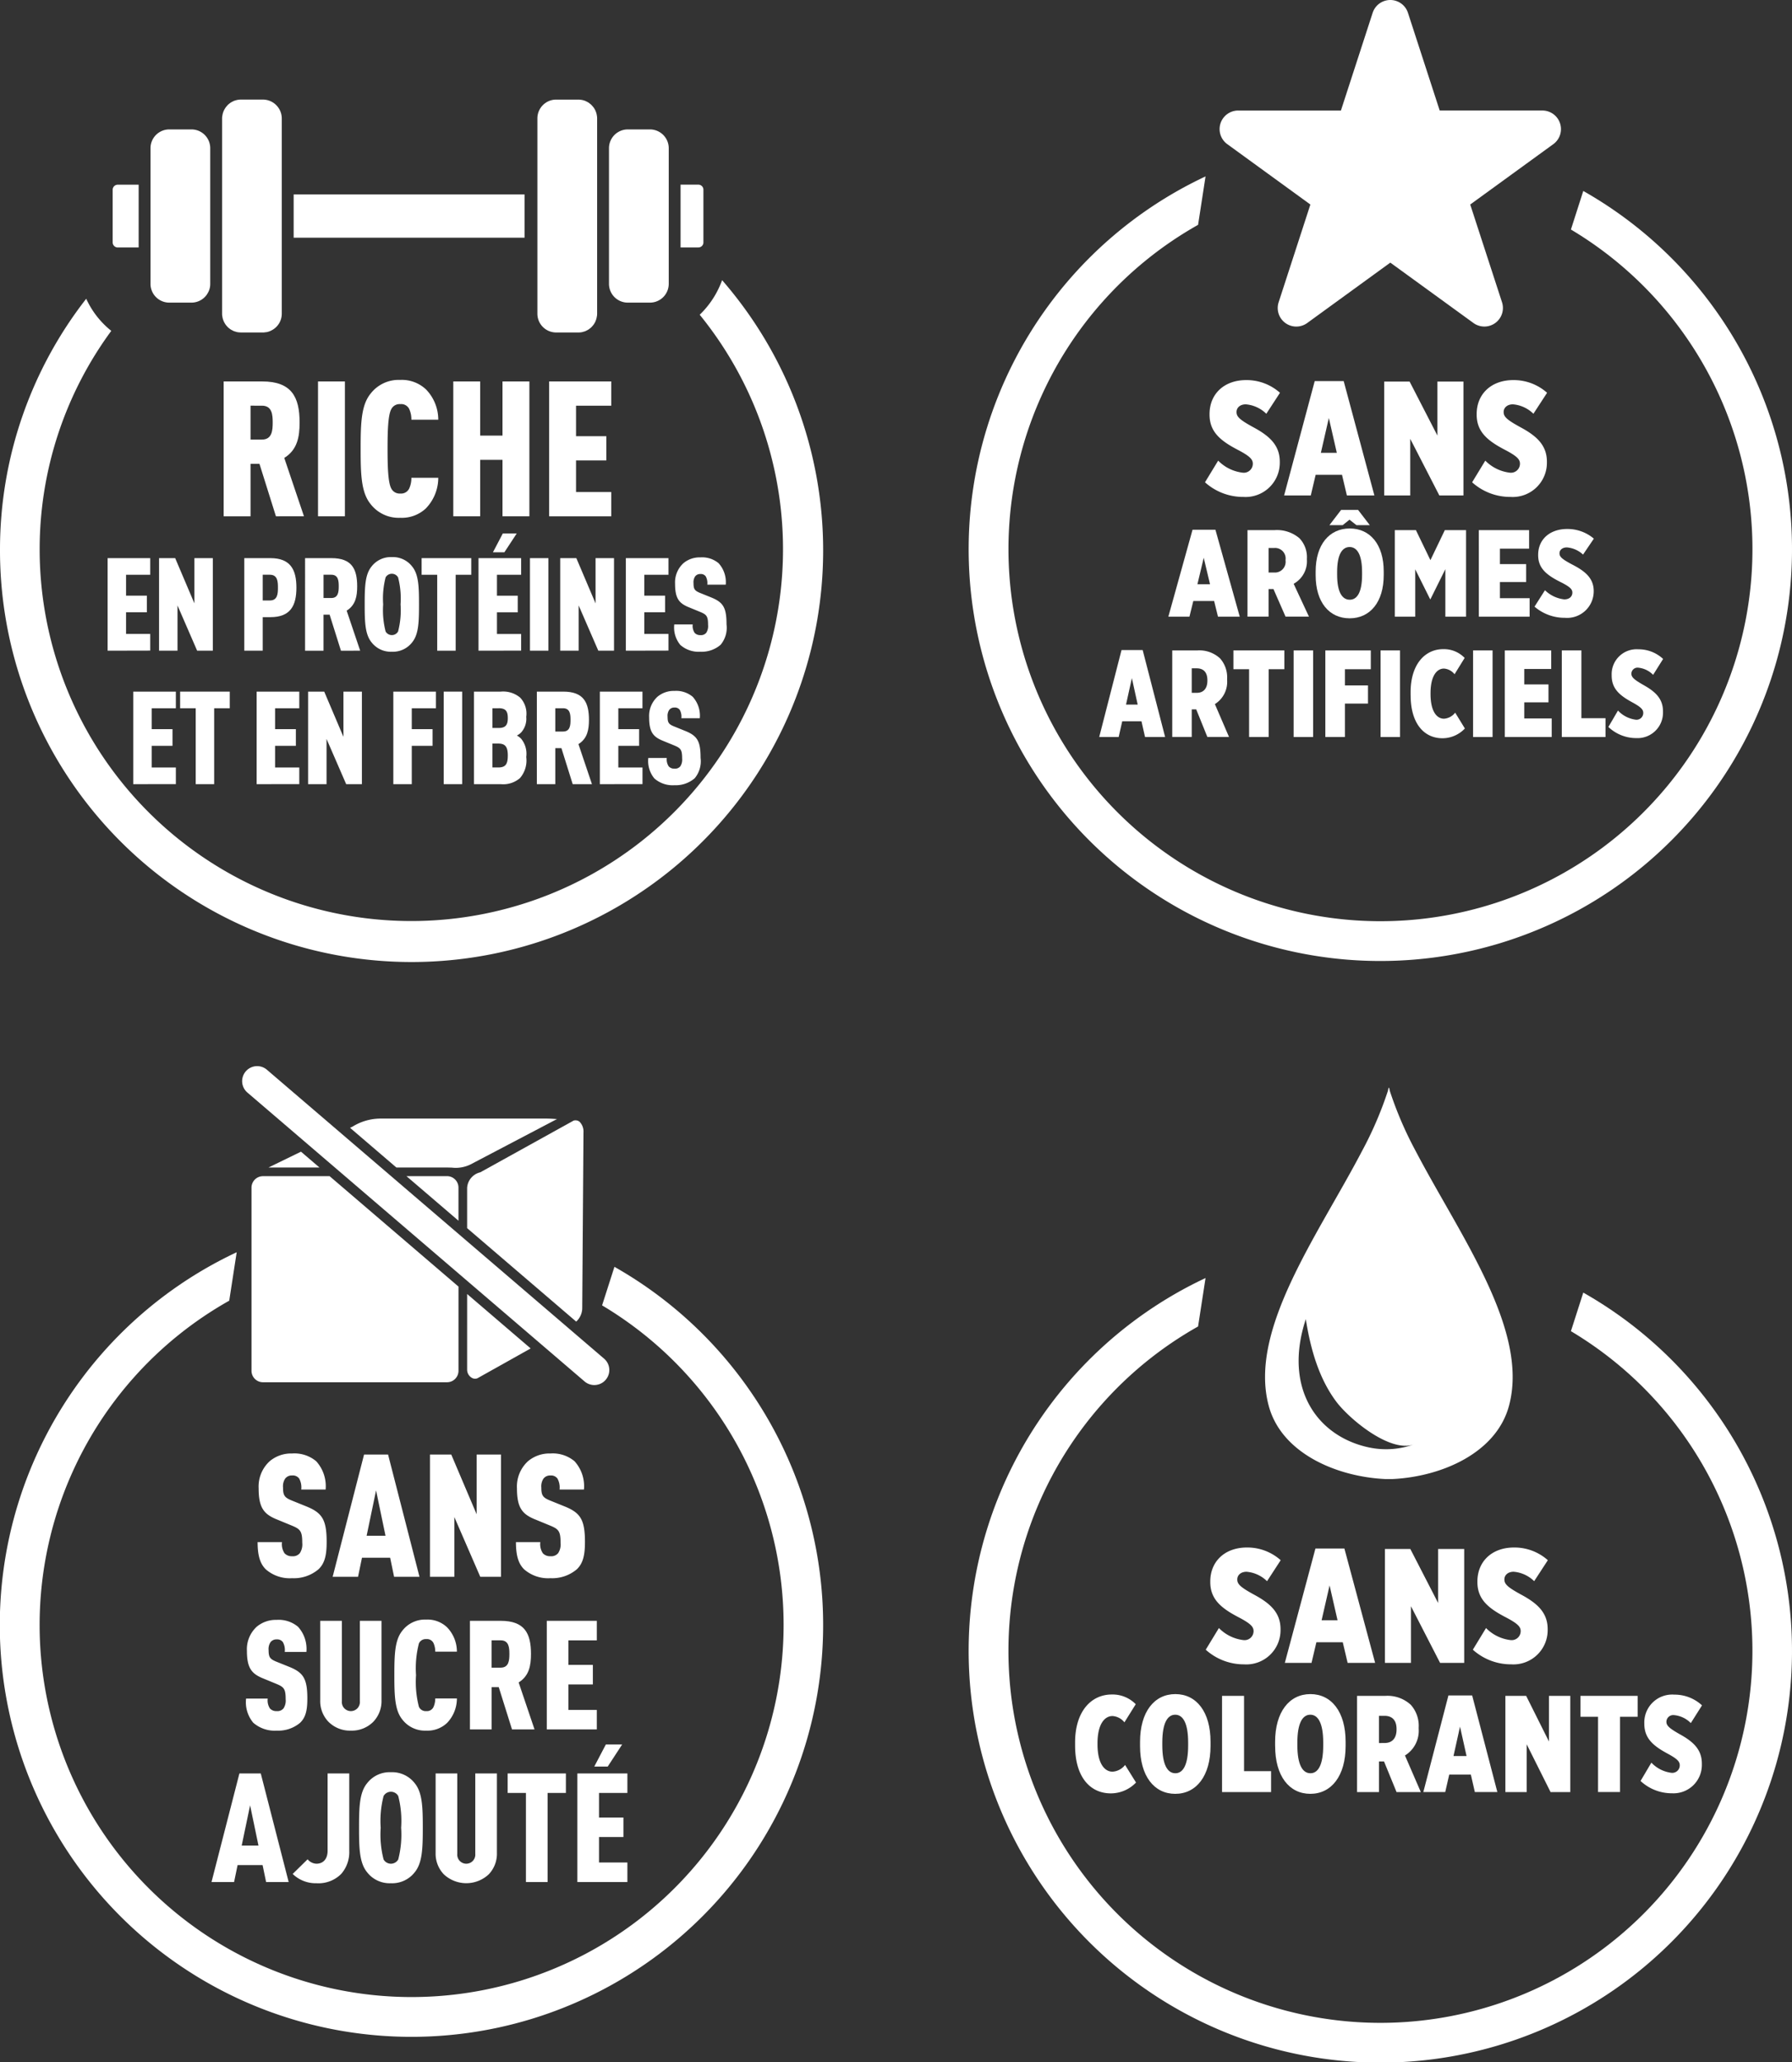 <svg xmlns="http://www.w3.org/2000/svg" xmlns:xlink="http://www.w3.org/1999/xlink" width="240" height="276.129" viewBox="0 0 240 276.129"><rect x="0" y="0" width="240" height="276.129" fill="#333333" stroke="none"/><defs><style>.a{fill:none;}.b{clip-path:url(#a);}.c{fill:#fff;}</style><clipPath id="a"><rect class="a" width="240" height="276.129"/></clipPath></defs><g class="b"><path class="c" d="M96.711,16.905a12.152,12.152,0,0,1-3,4.629,49.778,49.778,0,1,1-88.4,31.358,49.359,49.359,0,0,1,9.593-29.2,11.725,11.725,0,0,1-3.357-4.3A54.564,54.564,0,0,0,0,52.892,55.122,55.122,0,1,0,96.711,16.905" transform="translate(0 20.609)"/><path class="c" d="M7.474,19.547h2.807v-8.4H7.474a.683.683,0,0,0-.619.408.662.662,0,0,0-.055.264v7.057a.68.68,0,0,0,.675.675" transform="translate(8.289 13.584)"/><path class="c" d="M40.4,8.153c-.013-.084-.029-.169-.049-.249s-.042-.146-.067-.217-.058-.153-.093-.229a2.11,2.11,0,0,0-.107-.2c-.042-.071-.082-.14-.129-.2s-.1-.122-.151-.182-.1-.113-.151-.164a2.161,2.161,0,0,0-.206-.171c-.051-.04-.1-.082-.153-.118A2.453,2.453,0,0,0,39,6.264a1.207,1.207,0,0,0-.12-.06,2.367,2.367,0,0,0-.446-.14l-.007,0a2.541,2.541,0,0,0-.506-.053H34.939a2.469,2.469,0,0,0-1.4.431,2.517,2.517,0,0,0-1.107,2.082V34.68a2.513,2.513,0,0,0,2.505,2.512h2.982l.058,0a2.506,2.506,0,0,0,.431-.044c.062-.011.12-.036.18-.051.093-.027.189-.051.28-.087.064-.027.122-.062.184-.093.078-.04.158-.08.231-.126a1.993,1.993,0,0,0,.173-.133,2.157,2.157,0,0,0,.191-.155c.055-.053.1-.111.155-.169s.1-.118.149-.182a2.115,2.115,0,0,0,.129-.2,1.829,1.829,0,0,0,.107-.2,2.161,2.161,0,0,0,.093-.235c.024-.069.047-.138.064-.209a2.514,2.514,0,0,0,.051-.257c.007-.038.018-.075.022-.113a2.313,2.313,0,0,0,.016-.253V8.521a2.313,2.313,0,0,0-.016-.253c0-.04-.016-.075-.022-.115" transform="translate(39.54 7.326)"/><path class="c" d="M42.242,7.809H39.268a2.517,2.517,0,0,0-2.514,2.514V28.487A2.515,2.515,0,0,0,39.268,31h2.974a2.515,2.515,0,0,0,2.514-2.514V10.323a2.517,2.517,0,0,0-2.514-2.514" transform="translate(44.807 9.52)"/><path class="c" d="M18.9,6.008h-2.98a2.524,2.524,0,0,0-.506.053.337.337,0,0,1-.044.013,2.535,2.535,0,0,0-.406.126c-.053.022-.1.053-.155.08a2.141,2.141,0,0,0-.253.138c-.067.042-.124.093-.186.14s-.118.093-.173.144a2.133,2.133,0,0,0-.178.2c-.042.049-.084.1-.124.149-.053.075-.1.155-.149.237q-.047.077-.087.16a2.789,2.789,0,0,0-.109.266c-.018.058-.038.115-.053.175-.024.093-.042.191-.058.288,0,.031-.013.062-.018.093-.007.073-.013.153-.016.233V34.679l0,.031c0,.075.007.153.013.222,0,.031.013.06.018.091a2.646,2.646,0,0,0,.058.3q.023.083.053.166a2.41,2.41,0,0,0,.109.273c.027.053.055.107.087.158a2.686,2.686,0,0,0,.149.24c.038.051.08.1.122.146a2.557,2.557,0,0,0,.182.2c.051.047.1.089.158.131a2.385,2.385,0,0,0,.206.155c.062.04.129.071.2.107s.142.08.217.111.162.051.242.075.14.047.213.062a2.619,2.619,0,0,0,.4.04c.031,0,.062.009.093.009H18.9a2.509,2.509,0,0,0,.344-.036c.053-.007.107-.007.158-.016a2.442,2.442,0,0,0,.637-.237A2.5,2.5,0,0,0,21.4,34.679V8.522A2.538,2.538,0,0,0,18.9,6.008" transform="translate(16.338 7.324)"/><path class="c" d="M44.134,18.873h0V11.817a.674.674,0,0,0-.675-.675H41.074v8.406H43.46a.674.674,0,0,0,.675-.675" transform="translate(50.073 13.583)"/><path class="c" d="M48.647,11.731H17.724v.892h0v4.012h0v.89H48.647v-.89h0V12.623h0Z" transform="translate(21.605 14.301)"/><path class="c" d="M11.587,31h2.98a2.516,2.516,0,0,0,2.086-1.107c.011-.02.02-.042.031-.06a2.371,2.371,0,0,0,.4-1.347V10.323a2.513,2.513,0,0,0-2.514-2.514h-2.98a2.512,2.512,0,0,0-2.505,2.514V28.487A2.512,2.512,0,0,0,11.587,31" transform="translate(11.072 9.52)"/><path class="c" d="M8.041,54.123V41.731h5.708v2.228H10.511v2.8H13.3V48.99H10.511v2.9h3.238v2.228Z" transform="translate(9.803 50.874)"/><path class="a" d="M8.041,54.123V41.731h5.708v2.228H10.511v2.8H13.3V48.99H10.511v2.9h3.238v2.228Z" transform="translate(9.803 50.874)"/><path class="c" d="M15.431,43.959V54.123H12.959V43.959H10.871V41.731h6.648v2.228Z" transform="translate(13.252 50.874)"/><path class="a" d="M15.431,43.959V54.123H12.959V43.959H10.871V41.731h6.648v2.228Z" transform="translate(13.252 50.874)"/><path class="c" d="M15.489,54.123V41.731H21.2v2.228H17.959v2.8h2.785V48.99H17.959v2.9H21.2v2.228Z" transform="translate(18.883 50.874)"/><path class="a" d="M15.489,54.123V41.731H21.2v2.228H17.959v2.8h2.785V48.99H17.959v2.9H21.2v2.228Z" transform="translate(18.883 50.874)"/><path class="c" d="M23.694,54.123l-2.63-6.056v6.056h-2.47V41.731h2.159l2.574,6.056V41.731H25.8V54.123Z" transform="translate(22.669 50.874)"/><path class="a" d="M23.694,54.123l-2.63-6.056v6.056h-2.47V41.731h2.159l2.574,6.056V41.731H25.8V54.123Z" transform="translate(22.669 50.874)"/><path class="c" d="M26.208,43.959v2.8h2.785V48.99H26.208v5.133h-2.47V41.731h5.708v2.228Z" transform="translate(28.94 50.874)"/><path class="a" d="M26.208,43.959v2.8h2.785V48.99H26.208v5.133h-2.47V41.731h5.708v2.228Z" transform="translate(28.94 50.874)"/><rect class="c" width="2.47" height="12.391" transform="translate(59.427 92.605)"/><rect class="a" width="2.47" height="12.391" transform="translate(59.427 92.605)"/><path class="c" d="M34.769,53.306a3.418,3.418,0,0,1-2.579.817H28.607V41.731h3.584a3.548,3.548,0,0,1,2.594.8,3.117,3.117,0,0,1,.819,2.576,2.746,2.746,0,0,1-.679,2.088,2.17,2.17,0,0,1-.575.417,2.208,2.208,0,0,1,.575.435,3.177,3.177,0,0,1,.679,2.437,3.6,3.6,0,0,1-.834,2.82M31.9,43.959h-.821V46.6H31.9c.954,0,1.234-.417,1.234-1.323s-.262-1.323-1.234-1.323m-.036,4.733h-.786v3.2h.786c.99,0,1.269-.47,1.269-1.6s-.313-1.6-1.269-1.6" transform="translate(34.875 50.874)"/><path class="a" d="M34.769,53.306a3.418,3.418,0,0,1-2.579.817H28.607V41.731h3.584a3.548,3.548,0,0,1,2.594.8,3.117,3.117,0,0,1,.819,2.576,2.746,2.746,0,0,1-.679,2.088,2.17,2.17,0,0,1-.575.417,2.208,2.208,0,0,1,.575.435,3.177,3.177,0,0,1,.679,2.437A3.6,3.6,0,0,1,34.769,53.306ZM31.9,43.959h-.821V46.6H31.9c.954,0,1.234-.417,1.234-1.323S32.87,43.959,31.9,43.959Zm-.036,4.733h-.786v3.2h.786c.99,0,1.269-.47,1.269-1.6S32.819,48.692,31.862,48.692Z" transform="translate(34.875 50.874)"/><path class="c" d="M37.2,54.122,35.69,49.3h-.819v4.822H32.4V41.731h3.533c2.7,0,3.446,1.409,3.446,3.777,0,1.323-.209,2.505-1.409,3.253l1.809,5.361ZM35.916,43.959H34.871v3.116h1.045c.941,0,.992-.852.992-1.567s-.051-1.549-.992-1.549" transform="translate(39.5 50.874)"/><path class="a" d="M37.2,54.122,35.69,49.3h-.819v4.822H32.4V41.731h3.533c2.7,0,3.446,1.409,3.446,3.777,0,1.323-.209,2.505-1.409,3.253l1.809,5.361ZM35.916,43.959H34.871v3.116h1.045c.941,0,.992-.852.992-1.567S36.857,43.959,35.916,43.959Z" transform="translate(39.5 50.874)"/><path class="c" d="M36.2,54.123V41.731h5.708v2.228H38.674v2.8h2.785V48.99H38.674v2.9h3.238v2.228Z" transform="translate(44.136 50.874)"/><path class="a" d="M36.2,54.123V41.731h5.708v2.228H38.674v2.8h2.785V48.99H38.674v2.9h3.238v2.228Z" transform="translate(44.136 50.874)"/><path class="c" d="M45.324,53.4a3.862,3.862,0,0,1-2.7.921,3.7,3.7,0,0,1-2.681-.9,3.656,3.656,0,0,1-.817-2.749H41.6a1.671,1.671,0,0,0,.262,1.13.982.982,0,0,0,.766.3.908.908,0,0,0,.786-.311,1.633,1.633,0,0,0,.242-1.045c0-1.183-.191-1.394-1.078-1.758l-1.567-.644c-1.254-.524-1.775-1.185-1.775-3.118a3.484,3.484,0,0,1,1.114-2.749,3.386,3.386,0,0,1,2.279-.783,3.449,3.449,0,0,1,2.439.783,3.763,3.763,0,0,1,.954,2.872h-2.47a1.867,1.867,0,0,0-.209-1.114.8.8,0,0,0-.715-.313.829.829,0,0,0-.712.331,1.405,1.405,0,0,0-.209.888c0,.783.14,1.01.852,1.3l1.549.628c1.567.644,2.019,1.34,2.019,3.586a3.561,3.561,0,0,1-.8,2.749" transform="translate(47.701 50.817)"/><path class="a" d="M45.324,53.4a3.862,3.862,0,0,1-2.7.921,3.7,3.7,0,0,1-2.681-.9,3.656,3.656,0,0,1-.817-2.749H41.6a1.671,1.671,0,0,0,.262,1.13.982.982,0,0,0,.766.3.908.908,0,0,0,.786-.311,1.633,1.633,0,0,0,.242-1.045c0-1.183-.191-1.394-1.078-1.758l-1.567-.644c-1.254-.524-1.775-1.185-1.775-3.118a3.484,3.484,0,0,1,1.114-2.749,3.386,3.386,0,0,1,2.279-.783,3.449,3.449,0,0,1,2.439.783,3.763,3.763,0,0,1,.954,2.872h-2.47a1.867,1.867,0,0,0-.209-1.114.8.8,0,0,0-.715-.313.829.829,0,0,0-.712.331,1.405,1.405,0,0,0-.209.888c0,.783.14,1.01.852,1.3l1.549.628c1.567.644,2.019,1.34,2.019,3.586A3.561,3.561,0,0,1,45.324,53.4Z" transform="translate(47.701 50.817)"/><path class="c" d="M20.5,41.072l-2.206-7.026H17.1v7.026H13.5V23.015h5.148c3.93,0,5.022,2.055,5.022,5.5,0,1.928-.3,3.653-2.053,4.742l2.636,7.811Zm-1.877-14.81H17.1V30.8h1.522c1.369,0,1.445-1.24,1.445-2.281s-.075-2.257-1.445-2.257" transform="translate(16.455 28.058)"/><rect class="c" width="3.602" height="18.057" transform="translate(42.591 51.073)"/><path class="c" d="M30.54,40.094a4.713,4.713,0,0,1-3.473,1.294,4.751,4.751,0,0,1-3.959-1.826c-1.267-1.547-1.343-3.932-1.343-7.407s.075-5.856,1.343-7.405a4.751,4.751,0,0,1,3.959-1.826,4.713,4.713,0,0,1,3.473,1.294,5.835,5.835,0,0,1,1.622,4.034h-3.6a3.39,3.39,0,0,0-.277-1.4,1.189,1.189,0,0,0-1.216-.686,1.242,1.242,0,0,0-1.218.71c-.433.837-.482,3.093-.482,5.275s.049,4.438.482,5.277a1.245,1.245,0,0,0,1.218.71,1.2,1.2,0,0,0,1.216-.71,3.39,3.39,0,0,0,.277-1.4h3.6a5.9,5.9,0,0,1-1.622,4.059" transform="translate(26.535 27.945)"/><path class="c" d="M33.949,41.072V33.514H30.958v7.558h-3.6V23.016h3.6v7.252h2.991V23.016h3.6V41.072Z" transform="translate(33.35 28.058)"/><path class="c" d="M33.143,41.072V23.016H41.46v3.247H36.744v4.083H40.8V33.59H36.744v4.236H41.46v3.247Z" transform="translate(40.404 28.058)"/><path class="c" d="M6.495,46.069V33.678H12.2V35.9H8.965v2.8H11.75v2.228H8.965v2.9H12.2v2.228Z" transform="translate(7.918 41.057)"/><path class="a" d="M6.495,46.069V33.678H12.2V35.9H8.965v2.8H11.75v2.228H8.965v2.9H12.2v2.228Z" transform="translate(7.918 41.057)"/><path class="c" d="M14.7,46.069l-2.63-6.056v6.056H9.6V33.678h2.159l2.574,6.056V33.678H16.8V46.069Z" transform="translate(11.703 41.057)"/><path class="a" d="M14.7,46.069l-2.63-6.056v6.056H9.6V33.678h2.159l2.574,6.056V33.678H16.8V46.069Z" transform="translate(11.703 41.057)"/><path class="c" d="M18.24,41.579H17.213v4.491h-2.47V33.677h3.5c2.681,0,3.482,1.533,3.482,3.952s-.8,3.95-3.482,3.95M18.172,35.9h-.959v3.446h.959c1.045,0,1.078-.939,1.078-1.722S19.217,35.9,18.172,35.9" transform="translate(17.973 41.056)"/><path class="a" d="M18.24,41.579H17.213v4.491h-2.47V33.677h3.5c2.681,0,3.482,1.533,3.482,3.952S20.921,41.579,18.24,41.579ZM18.172,35.9h-.959v3.446h.959c1.045,0,1.078-.939,1.078-1.722S19.217,35.9,18.172,35.9Z" transform="translate(17.973 41.056)"/><path class="c" d="M23.215,46.071,21.7,41.249h-.819v4.822h-2.47V33.677h3.533c2.7,0,3.446,1.411,3.446,3.777,0,1.323-.209,2.508-1.409,3.255l1.809,5.361ZM21.928,35.9H20.883v3.116h1.045c.941,0,.992-.852.992-1.567s-.051-1.549-.992-1.549" transform="translate(22.447 41.056)"/><path class="a" d="M23.215,46.071,21.7,41.249h-.819v4.822h-2.47V33.677h3.533c2.7,0,3.446,1.411,3.446,3.777,0,1.323-.209,2.508-1.409,3.255l1.809,5.361ZM21.928,35.9H20.883v3.116h1.045c.941,0,.992-.852.992-1.567S22.869,35.9,21.928,35.9Z" transform="translate(22.447 41.056)"/><path class="c" d="M28.363,45.032a3.25,3.25,0,0,1-2.714,1.254,3.254,3.254,0,0,1-2.716-1.254c-.87-1.061-.923-2.7-.923-5.082s.053-4.021.923-5.082a3.254,3.254,0,0,1,2.716-1.254,3.25,3.25,0,0,1,2.714,1.254c.87,1.061.923,2.7.923,5.082s-.053,4.021-.923,5.082m-1.88-8.7a.959.959,0,0,0-1.671,0,11.354,11.354,0,0,0-.328,3.619,11.362,11.362,0,0,0,.328,3.622.961.961,0,0,0,1.671,0,11.282,11.282,0,0,0,.331-3.622,11.275,11.275,0,0,0-.331-3.619" transform="translate(26.832 40.98)"/><path class="a" d="M28.363,45.032a3.25,3.25,0,0,1-2.714,1.254,3.254,3.254,0,0,1-2.716-1.254c-.87-1.061-.923-2.7-.923-5.082s.053-4.021.923-5.082a3.254,3.254,0,0,1,2.716-1.254,3.25,3.25,0,0,1,2.714,1.254c.87,1.061.923,2.7.923,5.082S29.233,43.972,28.363,45.032Zm-1.88-8.7a.959.959,0,0,0-1.671,0,11.354,11.354,0,0,0-.328,3.619,11.362,11.362,0,0,0,.328,3.622.961.961,0,0,0,1.671,0,11.282,11.282,0,0,0,.331-3.622A11.275,11.275,0,0,0,26.484,36.331Z" transform="translate(26.832 40.98)"/><path class="c" d="M30.006,35.905V46.071H27.534V35.905H25.446V33.677h6.648v2.228Z" transform="translate(31.021 41.056)"/><path class="a" d="M30.006,35.905V46.071H27.534V35.905H25.446V33.677h6.648v2.228Z" transform="translate(31.021 41.056)"/><path class="c" d="M28.879,47.886V35.494h5.71V37.72H31.351v2.8h2.785v2.228H31.351v2.9h3.238v2.228Zm3.464-13.175H30.812l1.323-2.523H34Z" transform="translate(35.206 39.24)"/><path class="a" d="M28.879,47.886V35.494h5.71V37.72H31.351v2.8h2.785v2.228H31.351v2.9h3.238v2.228Zm3.464-13.175H30.812l1.323-2.523H34Z" transform="translate(35.206 39.24)"/><rect class="c" width="2.47" height="12.391" transform="translate(70.978 74.733)"/><rect class="a" width="2.47" height="12.391" transform="translate(70.978 74.733)"/><path class="c" d="M38.911,46.069l-2.63-6.056v6.056h-2.47V33.678H35.97l2.574,6.056V33.678h2.472V46.069Z" transform="translate(41.219 41.057)"/><path class="a" d="M38.911,46.069l-2.63-6.056v6.056h-2.47V33.678H35.97l2.574,6.056V33.678h2.472V46.069Z" transform="translate(41.219 41.057)"/><path class="c" d="M37.771,46.069V33.678h5.708V35.9H40.241v2.8h2.785v2.228H40.241v2.9h3.238v2.228Z" transform="translate(46.047 41.057)"/><path class="a" d="M37.771,46.069V33.678h5.708V35.9H40.241v2.8h2.785v2.228H40.241v2.9h3.238v2.228Z" transform="translate(46.047 41.057)"/><path class="c" d="M46.891,45.343a3.862,3.862,0,0,1-2.7.923,3.7,3.7,0,0,1-2.681-.905,3.656,3.656,0,0,1-.817-2.749h2.47a1.655,1.655,0,0,0,.262,1.13.982.982,0,0,0,.766.3.9.9,0,0,0,.786-.313,1.629,1.629,0,0,0,.242-1.045c0-1.183-.191-1.391-1.078-1.758l-1.567-.644C41.321,39.756,40.8,39.1,40.8,37.164a3.481,3.481,0,0,1,1.114-2.749,3.374,3.374,0,0,1,2.279-.783,3.439,3.439,0,0,1,2.439.783,3.76,3.76,0,0,1,.954,2.872h-2.47a1.863,1.863,0,0,0-.209-1.114.8.8,0,0,0-.715-.313.829.829,0,0,0-.712.331,1.4,1.4,0,0,0-.209.885c0,.783.14,1.01.852,1.307l1.549.626c1.567.646,2.019,1.34,2.019,3.586a3.555,3.555,0,0,1-.8,2.749" transform="translate(49.611 41)"/><path class="a" d="M46.891,45.343a3.862,3.862,0,0,1-2.7.923,3.7,3.7,0,0,1-2.681-.905,3.656,3.656,0,0,1-.817-2.749h2.47a1.655,1.655,0,0,0,.262,1.13.982.982,0,0,0,.766.3.9.9,0,0,0,.786-.313,1.629,1.629,0,0,0,.242-1.045c0-1.183-.191-1.391-1.078-1.758l-1.567-.644C41.321,39.756,40.8,39.1,40.8,37.164a3.481,3.481,0,0,1,1.114-2.749,3.374,3.374,0,0,1,2.279-.783,3.439,3.439,0,0,1,2.439.783,3.76,3.76,0,0,1,.954,2.872h-2.47a1.863,1.863,0,0,0-.209-1.114.8.8,0,0,0-.715-.313.829.829,0,0,0-.712.331,1.4,1.4,0,0,0-.209.885c0,.783.14,1.01.852,1.307l1.549.626c1.567.646,2.019,1.34,2.019,3.586A3.555,3.555,0,0,1,46.891,45.343Z" transform="translate(49.611 41)"/><path class="c" d="M140.763,79.067l-1.655,5.162A49.82,49.82,0,1,1,89.173,83.6l1-6.486a55.135,55.135,0,1,0,50.593,1.951" transform="translate(71.283 94.012)"/><path class="c" d="M96.539,74.141a49.4,49.4,0,0,1-3.491-8.115s-.08-.5-.118-.373c-.038-.124-.12.373-.12.373a49.4,49.4,0,0,1-3.491,8.115c-5.9,11.271-15.227,23.926-12.474,34.1,1.7,6.293,9.005,9.467,15.585,9.786h1c6.58-.32,13.88-3.493,15.583-9.786,2.754-10.172-6.571-22.828-12.474-34.1m-6.167,39.677c-7-1.434-11.63-7.9-8.566-17.2.61,3.863,1.7,7.871,4.088,11.056,1.693,2.255,7.123,6.841,10.35,5.725a10.993,10.993,0,0,1-5.872.417" transform="translate(93.078 80.013)"/><path class="c" d="M72.769,107.059l1.764-2.9a5.5,5.5,0,0,0,3.267,1.611,1.211,1.211,0,0,0,1.376-1.2c0-.588-.415-1-1.831-1.764-2.463-1.263-3.968-2.463-3.968-4.815V97.93c0-2.725,1.984-4.556,4.9-4.556a6.708,6.708,0,0,1,4.531,1.7L80.98,97.885a4.434,4.434,0,0,0-2.743-1.263c-.741,0-1.243.433-1.243,1.023v.022c0,.61.437,1.025,2.181,1.984,2.2,1.174,3.613,2.417,3.613,4.66v.089a4.582,4.582,0,0,1-4.878,4.62,7.617,7.617,0,0,1-5.142-1.962" transform="translate(88.713 113.832)"/><path class="c" d="M81.642,93.434h3.877l4.116,15.316H85.953l-.652-2.767H81.77l-.652,2.767H77.543Zm2.96,9.609-1.067-4.665-1.067,4.665Z" transform="translate(94.533 113.905)"/><path class="c" d="M83.585,93.463h3.4l3.724,7.234V93.463H94.2v15.252H90.97l-3.9-7.585v7.585H83.585Z" transform="translate(101.898 113.941)"/><path class="c" d="M88.89,107.059l1.766-2.9a5.483,5.483,0,0,0,3.267,1.611,1.209,1.209,0,0,0,1.374-1.2c0-.588-.415-1-1.831-1.764C91,101.547,89.5,100.346,89.5,97.994V97.93c0-2.725,1.982-4.556,4.9-4.556a6.721,6.721,0,0,1,4.534,1.7l-1.831,2.809a4.446,4.446,0,0,0-2.747-1.263c-.741,0-1.24.433-1.24,1.023v.022c0,.61.435,1.025,2.179,1.984,2.2,1.174,3.617,2.417,3.617,4.66v.089a4.586,4.586,0,0,1-4.882,4.62,7.62,7.62,0,0,1-5.142-1.962" transform="translate(108.366 113.832)"/><path class="c" d="M64.885,109.105v-.442c0-4.214,2.2-6.42,4.909-6.42a4.333,4.333,0,0,1,3.213,1.3l-1.516,2.428a2.224,2.224,0,0,0-1.591-.845c-1.1,0-2.015,1.141-2.015,3.659v.111c0,2.685,1,3.681,2.015,3.681a2.314,2.314,0,0,0,1.68-.9l1.465,2.352a4.674,4.674,0,0,1-3.375,1.453c-2.767,0-4.784-2.188-4.784-6.382" transform="translate(79.101 124.646)"/><path class="c" d="M68.805,109.172v-.553c0-4.028,1.911-6.4,4.729-6.4s4.711,2.372,4.711,6.382v.553c0,4.028-1.908,6.42-4.729,6.42s-4.711-2.372-4.711-6.4m6.442-.073v-.386c0-2.65-.712-3.735-1.731-3.735s-1.731,1.085-1.731,3.717v.386c0,2.63.712,3.735,1.749,3.735,1.016,0,1.713-1.085,1.713-3.717" transform="translate(83.88 124.616)"/><path class="c" d="M73.754,102.326H76.7v10.081h3.622v2.8H73.754Z" transform="translate(89.913 124.746)"/><path class="c" d="M76.956,109.172v-.553c0-4.028,1.911-6.4,4.729-6.4S86.4,104.592,86.4,108.6v.553c0,4.028-1.908,6.42-4.729,6.42s-4.711-2.372-4.711-6.4M83.4,109.1v-.386c0-2.65-.712-3.735-1.731-3.735s-1.731,1.085-1.731,3.717v.386c0,2.63.712,3.735,1.749,3.735,1.016,0,1.713-1.085,1.713-3.717" transform="translate(93.817 124.616)"/><path class="c" d="M81.9,102.326H85.69a4.6,4.6,0,0,1,3.409,1.2,4.209,4.209,0,0,1,1.054,3.054v.129a3.89,3.89,0,0,1-1.837,3.6l2.124,4.9H87.19l-1.678-4.1h-.679v4.1H81.9Zm3.7,6.311c1.019,0,1.589-.661,1.589-1.8v-.071c0-1.2-.608-1.766-1.607-1.766h-.75v3.642Z" transform="translate(99.849 124.746)"/><path class="c" d="M89.261,102.3h3.178l3.373,12.935H92.8l-.537-2.339H89.37l-.537,2.339H85.9Zm2.428,8.115-.877-3.939-.872,3.939Z" transform="translate(104.725 124.715)"/><path class="c" d="M90.854,102.326h2.783l3.053,6.109v-6.109h2.856v12.88H96.905l-3.2-6.4v6.4H90.854Z" transform="translate(110.76 124.746)"/><path class="c" d="M97.74,105.125H95.385v-2.8h7.658v2.8h-2.357V115.2H97.74Z" transform="translate(116.284 124.746)"/><path class="c" d="M99.013,113.807l1.447-2.448a4.444,4.444,0,0,0,2.676,1.36,1,1,0,0,0,1.125-1.01c0-.5-.34-.845-1.5-1.489-2.017-1.07-3.247-2.082-3.247-4.068V106.1a3.731,3.731,0,0,1,4.017-3.848,5.406,5.406,0,0,1,3.71,1.436l-1.5,2.374a3.593,3.593,0,0,0-2.25-1.067.912.912,0,0,0-1.019.865v.018c0,.515.359.865,1.786,1.673,1.8.992,2.962,2.042,2.962,3.937v.073a3.8,3.8,0,0,1-4,3.9,6.136,6.136,0,0,1-4.214-1.653" transform="translate(120.707 124.655)"/><path class="c" d="M140.763,12.595l-1.655,5.162a49.82,49.82,0,1,1-49.934-.626l1-6.486a55.135,55.135,0,1,0,50.593,1.951" transform="translate(71.283 12.976)"/><path class="c" d="M72.724,36.619l1.766-2.9a5.483,5.483,0,0,0,3.267,1.611,1.209,1.209,0,0,0,1.374-1.2c0-.588-.415-1-1.831-1.764-2.463-1.263-3.966-2.463-3.966-4.815V27.49c0-2.725,1.984-4.556,4.9-4.556a6.721,6.721,0,0,1,4.534,1.7l-1.831,2.809a4.446,4.446,0,0,0-2.747-1.263c-.741,0-1.241.433-1.241,1.023v.022c0,.61.435,1.025,2.179,1.984,2.2,1.174,3.615,2.417,3.615,4.66v.089a4.584,4.584,0,0,1-4.88,4.62,7.62,7.62,0,0,1-5.142-1.962" transform="translate(88.658 27.959)"/><path class="c" d="M81.6,22.994h3.879L89.591,38.31H85.907l-.652-2.767H81.724l-.652,2.767H77.5ZM84.558,32.6l-1.067-4.665L82.423,32.6Z" transform="translate(94.479 28.032)"/><path class="c" d="M83.541,23.023h3.4l3.726,7.234V23.023h3.486V38.275H90.926l-3.9-7.585v7.585H83.541Z" transform="translate(101.845 28.068)"/><path class="c" d="M88.847,36.619l1.764-2.9a5.5,5.5,0,0,0,3.267,1.611,1.211,1.211,0,0,0,1.376-1.2c0-.588-.415-1-1.831-1.764-2.463-1.263-3.968-2.463-3.968-4.815V27.49c0-2.725,1.984-4.556,4.9-4.556a6.708,6.708,0,0,1,4.531,1.7l-1.831,2.809a4.434,4.434,0,0,0-2.743-1.263c-.741,0-1.243.433-1.243,1.023v.022c0,.61.437,1.025,2.181,1.984,2.2,1.174,3.613,2.417,3.613,4.66v.089a4.582,4.582,0,0,1-4.878,4.62,7.616,7.616,0,0,1-5.142-1.962" transform="translate(108.313 27.959)"/><path class="c" d="M73.753,31.963h3.065l3.258,11.644H77.161l-.517-2.1H73.855l-.517,2.1H70.513Zm2.341,7.3-.843-3.544-.845,3.544Z" transform="translate(85.962 38.966)"/><path class="c" d="M75.289,31.986h3.65A4.655,4.655,0,0,1,82.23,33.06a3.652,3.652,0,0,1,1.016,2.752v.115a3.446,3.446,0,0,1-1.775,3.247l2.05,4.4H80.386l-1.618-3.695h-.655v3.695H75.289Zm3.566,5.679a1.436,1.436,0,0,0,1.531-1.622v-.067a1.409,1.409,0,0,0-1.549-1.591h-.723v3.28Z" transform="translate(91.785 38.994)"/><path class="c" d="M79.4,39.513v-.495c0-3.628,1.842-5.765,4.565-5.765S88.517,35.39,88.517,39V39.5c0,3.628-1.844,5.781-4.565,5.781S79.4,43.144,79.4,39.513m3.409-8.745h2.275l1.567,2.039H84.864l-.93-.73-.912.73H81.247Zm2.809,8.681V39.1c0-2.386-.688-3.364-1.671-3.364s-1.671.979-1.671,3.349v.346c0,2.37.688,3.362,1.689,3.362.983,0,1.653-.976,1.653-3.344" transform="translate(96.803 37.509)"/><path class="c" d="M84.18,31.986h2.827l1.944,4.023,1.931-4.023h2.843V43.58H90.95V37.218l-2,4.028h-.033l-2-4.01V43.58H84.18Z" transform="translate(102.623 38.994)"/><path class="c" d="M89.25,31.986h6.735v2.485H92.077v2.07H95.59v2.4H92.077V41.1h3.977V43.58h-6.8Z" transform="translate(108.805 38.994)"/><path class="c" d="M92.612,42.318l1.4-2.2a4.4,4.4,0,0,0,2.585,1.225c.723,0,1.085-.413,1.085-.91,0-.446-.326-.761-1.447-1.343C94.283,38.13,93.1,37.218,93.1,35.43v-.049c0-2.07,1.567-3.462,3.877-3.462a5.431,5.431,0,0,1,3.582,1.292l-1.447,2.135a3.583,3.583,0,0,0-2.17-.961c-.586,0-.983.333-.983.779v.018c0,.464.344.779,1.724,1.507,1.738.894,2.858,1.837,2.858,3.544V40.3a3.562,3.562,0,0,1-3.859,3.511,6.153,6.153,0,0,1-4.065-1.493" transform="translate(112.903 38.912)"/><path class="c" d="M69.328,39.223h2.832l3.007,11.644h-2.69L72,48.763H69.423l-.477,2.1H66.341Zm2.164,7.3-.779-3.544-.781,3.544Z" transform="translate(80.876 47.817)"/><path class="c" d="M70.748,39.245h3.373a4.083,4.083,0,0,1,3.036,1.074,3.821,3.821,0,0,1,.941,2.752v.115a3.515,3.515,0,0,1-1.64,3.247l1.893,4.4h-2.9l-1.493-3.695h-.6v3.695h-2.61Zm3.293,5.679c.905,0,1.414-.6,1.414-1.622v-.067c0-1.078-.537-1.591-1.429-1.591h-.668v3.28Z" transform="translate(86.249 47.844)"/><path class="c" d="M76.539,41.761h-2.1V39.245h6.822v2.516h-2.1v9.076H76.539Z" transform="translate(90.75 47.844)"/><rect class="c" width="2.61" height="11.595" transform="translate(173.254 87.089)"/><path class="c" d="M79.988,39.245h6.089v2.516H82.613v2.17H85.7v2.434H82.613V50.84H79.988Z" transform="translate(97.513 47.843)"/><rect class="c" width="2.607" height="11.595" transform="translate(184.898 87.089)"/><path class="c" d="M85.134,45.348v-.4c0-3.792,1.955-5.781,4.372-5.781a3.85,3.85,0,0,1,2.865,1.176l-1.351,2.186a1.976,1.976,0,0,0-1.418-.761c-.985,0-1.8,1.025-1.8,3.3v.1c0,2.419.89,3.313,1.8,3.313a2.056,2.056,0,0,0,1.5-.812l1.3,2.121a4.132,4.132,0,0,1-3,1.307c-2.468,0-4.263-1.971-4.263-5.747" transform="translate(103.787 47.752)"/><rect class="c" width="2.61" height="11.595" transform="translate(197.287 87.089)"/><path class="c" d="M90.818,39.245h6.216V41.73H93.426V43.8H96.67v2.4H93.426v2.153H97.1V50.84h-6.28Z" transform="translate(110.717 47.843)"/><path class="c" d="M94.259,39.245h2.625v9.076h3.227V50.84H94.259Z" transform="translate(114.911 47.843)"/><path class="c" d="M97.069,49.579l1.287-2.2a3.937,3.937,0,0,0,2.386,1.225.9.9,0,0,0,1-.91c0-.446-.3-.761-1.336-1.343-1.8-.959-2.894-1.871-2.894-3.659V42.64a3.339,3.339,0,0,1,3.579-3.462A4.789,4.789,0,0,1,104.4,40.47L103.063,42.6a3.2,3.2,0,0,0-2-.961.819.819,0,0,0-.91.779v.018c0,.464.32.779,1.591,1.507,1.607.894,2.641,1.837,2.641,3.544v.067a3.408,3.408,0,0,1-3.562,3.513,5.417,5.417,0,0,1-3.752-1.491" transform="translate(118.337 47.762)"/><path class="c" d="M119.2,16.517a2.487,2.487,0,0,0-2.363-1.718H103.082L98.83,1.715a2.486,2.486,0,0,0-4.727,0L89.852,14.8H76.093a2.486,2.486,0,0,0-1.46,4.5l11.129,8.086-4.25,13.084a2.486,2.486,0,0,0,3.826,2.781l11.129-8.086L107.6,43.248a2.486,2.486,0,0,0,3.826-2.781L107.17,27.384,118.3,19.3a2.486,2.486,0,0,0,.9-2.781" transform="translate(89.735)"/><path class="c" d="M82.291,77.51l-1.655,5.162A49.82,49.82,0,1,1,30.7,82.045l1-6.486A55.135,55.135,0,1,0,82.291,77.51" transform="translate(0 92.114)"/><path class="c" d="M23.734,103.178A5.1,5.1,0,0,1,20.17,104.4a4.885,4.885,0,0,1-3.542-1.2c-.8-.8-1.081-1.953-1.081-3.633h3.264a2.217,2.217,0,0,0,.344,1.5,1.31,1.31,0,0,0,1.014.391,1.188,1.188,0,0,0,1.034-.413,2.138,2.138,0,0,0,.322-1.38c0-1.564-.253-1.84-1.427-2.321l-2.068-.852c-1.655-.69-2.346-1.564-2.346-4.119a4.6,4.6,0,0,1,1.471-3.63A4.47,4.47,0,0,1,20.17,87.7a4.542,4.542,0,0,1,3.22,1.036,4.968,4.968,0,0,1,1.265,3.792H21.389a2.466,2.466,0,0,0-.275-1.471,1.059,1.059,0,0,0-.943-.413,1.1,1.1,0,0,0-.943.435,1.853,1.853,0,0,0-.277,1.174c0,1.034.184,1.334,1.127,1.726l2.048.828c2.068.85,2.667,1.769,2.667,4.736,0,1.655-.209,2.8-1.059,3.633" transform="translate(18.955 106.917)"/><path class="a" d="M23.734,103.178A5.1,5.1,0,0,1,20.17,104.4a4.885,4.885,0,0,1-3.542-1.2c-.8-.8-1.081-1.953-1.081-3.633h3.264a2.217,2.217,0,0,0,.344,1.5,1.31,1.31,0,0,0,1.014.391,1.188,1.188,0,0,0,1.034-.413,2.138,2.138,0,0,0,.322-1.38c0-1.564-.253-1.84-1.427-2.321l-2.068-.852c-1.655-.69-2.346-1.564-2.346-4.119a4.6,4.6,0,0,1,1.471-3.63A4.47,4.47,0,0,1,20.17,87.7a4.542,4.542,0,0,1,3.22,1.036,4.968,4.968,0,0,1,1.265,3.792H21.389a2.466,2.466,0,0,0-.275-1.471,1.059,1.059,0,0,0-.943-.413,1.1,1.1,0,0,0-.943.435,1.853,1.853,0,0,0-.277,1.174c0,1.034.184,1.334,1.127,1.726l2.048.828c2.068.85,2.667,1.769,2.667,4.736C24.793,101.2,24.584,102.35,23.734,103.178Z" transform="translate(18.955 106.917)"/><path class="c" d="M28.308,104.136l-.528-2.552H24.007l-.528,2.552h-3.4l4.207-16.373H27.5l4.207,16.373ZM25.893,92.571l-1.265,6.071h2.53Z" transform="translate(24.473 106.993)"/><path class="a" d="M28.308,104.136l-.528-2.552H24.007l-.528,2.552h-3.4l4.207-16.373H27.5l4.207,16.373ZM25.893,92.571l-1.265,6.071h2.53Z" transform="translate(24.473 106.993)"/><path class="c" d="M32.687,104.136l-3.473-8v8H25.949V87.764H28.8l3.4,8v-8h3.264v16.373Z" transform="translate(31.635 106.993)"/><path class="a" d="M32.687,104.136l-3.473-8v8H25.949V87.764H28.8l3.4,8v-8h3.264v16.373Z" transform="translate(31.635 106.993)"/><path class="c" d="M39.325,103.178a5.1,5.1,0,0,1-3.564,1.221,4.885,4.885,0,0,1-3.542-1.2c-.8-.8-1.081-1.953-1.081-3.633H34.4a2.217,2.217,0,0,0,.344,1.5,1.31,1.31,0,0,0,1.014.391,1.188,1.188,0,0,0,1.034-.413,2.138,2.138,0,0,0,.322-1.38c0-1.564-.253-1.84-1.427-2.321l-2.068-.852c-1.655-.69-2.346-1.564-2.346-4.119a4.6,4.6,0,0,1,1.471-3.63A4.47,4.47,0,0,1,35.761,87.7a4.542,4.542,0,0,1,3.22,1.036,4.968,4.968,0,0,1,1.265,3.792H36.98A2.466,2.466,0,0,0,36.7,91.06a1.059,1.059,0,0,0-.943-.413,1.1,1.1,0,0,0-.943.435,1.853,1.853,0,0,0-.277,1.174c0,1.034.184,1.334,1.127,1.726l2.048.828c2.068.85,2.667,1.769,2.667,4.736,0,1.655-.209,2.8-1.059,3.633" transform="translate(37.962 106.917)"/><path class="a" d="M39.325,103.178a5.1,5.1,0,0,1-3.564,1.221,4.885,4.885,0,0,1-3.542-1.2c-.8-.8-1.081-1.953-1.081-3.633H34.4a2.217,2.217,0,0,0,.344,1.5,1.31,1.31,0,0,0,1.014.391,1.188,1.188,0,0,0,1.034-.413,2.138,2.138,0,0,0,.322-1.38c0-1.564-.253-1.84-1.427-2.321l-2.068-.852c-1.655-.69-2.346-1.564-2.346-4.119a4.6,4.6,0,0,1,1.471-3.63A4.47,4.47,0,0,1,35.761,87.7a4.542,4.542,0,0,1,3.22,1.036,4.968,4.968,0,0,1,1.265,3.792H36.98A2.466,2.466,0,0,0,36.7,91.06a1.059,1.059,0,0,0-.943-.413,1.1,1.1,0,0,0-.943.435,1.853,1.853,0,0,0-.277,1.174c0,1.034.184,1.334,1.127,1.726l2.048.828c2.068.85,2.667,1.769,2.667,4.736C40.384,101.2,40.175,102.35,39.325,103.178Z" transform="translate(37.962 106.917)"/><path class="c" d="M22.123,111.489a4.535,4.535,0,0,1-3.164,1.081,4.349,4.349,0,0,1-3.147-1.061,4.288,4.288,0,0,1-.961-3.229h2.9a1.953,1.953,0,0,0,.3,1.327,1.15,1.15,0,0,0,.9.348,1.044,1.044,0,0,0,.916-.368,1.891,1.891,0,0,0,.286-1.223c0-1.391-.224-1.635-1.267-2.064l-1.837-.757c-1.469-.612-2.084-1.389-2.084-3.657a4.088,4.088,0,0,1,1.307-3.224,3.983,3.983,0,0,1,2.678-.921,4.034,4.034,0,0,1,2.858.921,4.415,4.415,0,0,1,1.123,3.371h-2.9a2.172,2.172,0,0,0-.246-1.307.929.929,0,0,0-.834-.371.972.972,0,0,0-.839.391,1.635,1.635,0,0,0-.244,1.043c0,.916.162,1.181,1,1.531l1.82.732c1.835.757,2.368,1.573,2.368,4.207,0,1.471-.182,2.492-.939,3.229" transform="translate(18.105 119.157)"/><path class="a" d="M22.123,111.489a4.535,4.535,0,0,1-3.164,1.081,4.349,4.349,0,0,1-3.147-1.061,4.288,4.288,0,0,1-.961-3.229h2.9a1.953,1.953,0,0,0,.3,1.327,1.15,1.15,0,0,0,.9.348,1.044,1.044,0,0,0,.916-.368,1.891,1.891,0,0,0,.286-1.223c0-1.391-.224-1.635-1.267-2.064l-1.837-.757c-1.469-.612-2.084-1.389-2.084-3.657a4.088,4.088,0,0,1,1.307-3.224,3.983,3.983,0,0,1,2.678-.921,4.034,4.034,0,0,1,2.858.921,4.415,4.415,0,0,1,1.123,3.371h-2.9a2.172,2.172,0,0,0-.246-1.307.929.929,0,0,0-.834-.371.972.972,0,0,0-.839.391,1.635,1.635,0,0,0-.244,1.043c0,.916.162,1.181,1,1.531l1.82.732c1.835.757,2.368,1.573,2.368,4.207C23.062,109.732,22.88,110.753,22.123,111.489Z" transform="translate(18.105 119.157)"/><path class="c" d="M26.456,111.293a4.055,4.055,0,0,1-3.022,1.207,4.06,4.06,0,0,1-3.025-1.207,3.994,3.994,0,0,1-1.083-2.856V97.8h2.9v10.778a1.209,1.209,0,1,0,2.41,0V97.8h2.9v10.638a3.994,3.994,0,0,1-1.083,2.856" transform="translate(23.56 119.227)"/><path class="a" d="M26.456,111.293a4.055,4.055,0,0,1-3.022,1.207,4.06,4.06,0,0,1-3.025-1.207,3.994,3.994,0,0,1-1.083-2.856V97.8h2.9v10.778a1.209,1.209,0,1,0,2.41,0V97.8h2.9v10.638A3.994,3.994,0,0,1,26.456,111.293Z" transform="translate(23.56 119.227)"/><path class="c" d="M30.868,111.551a3.8,3.8,0,0,1-2.8,1.041,3.83,3.83,0,0,1-3.189-1.469c-1.019-1.245-1.081-3.167-1.081-5.965s.062-4.718,1.081-5.963a3.825,3.825,0,0,1,3.189-1.471,3.79,3.79,0,0,1,2.8,1.043,4.692,4.692,0,0,1,1.307,3.247h-2.9a2.805,2.805,0,0,0-.224-1.123.962.962,0,0,0-.981-.553.994.994,0,0,0-.981.573,13.237,13.237,0,0,0-.388,4.247,13.237,13.237,0,0,0,.388,4.247.994.994,0,0,0,.981.573.974.974,0,0,0,.981-.573,2.8,2.8,0,0,0,.224-1.123h2.9a4.745,4.745,0,0,1-1.307,3.269" transform="translate(29.017 119.135)"/><path class="a" d="M30.868,111.551a3.8,3.8,0,0,1-2.8,1.041,3.83,3.83,0,0,1-3.189-1.469c-1.019-1.245-1.081-3.167-1.081-5.965s.062-4.718,1.081-5.963a3.825,3.825,0,0,1,3.189-1.471,3.79,3.79,0,0,1,2.8,1.043,4.692,4.692,0,0,1,1.307,3.247h-2.9a2.805,2.805,0,0,0-.224-1.123.962.962,0,0,0-.981-.553.994.994,0,0,0-.981.573,13.237,13.237,0,0,0-.388,4.247,13.237,13.237,0,0,0,.388,4.247.994.994,0,0,0,.981.573.974.974,0,0,0,.981-.573,2.8,2.8,0,0,0,.224-1.123h2.9A4.745,4.745,0,0,1,30.868,111.551Z" transform="translate(29.017 119.135)"/><path class="c" d="M34,112.338l-1.775-5.656h-.959v5.656h-2.9V97.8H32.5c3.164,0,4.043,1.653,4.043,4.429,0,1.551-.244,2.943-1.653,3.819l2.126,6.291Zm-1.509-11.925H31.262v3.655h1.225c1.1,0,1.163-1,1.163-1.84s-.062-1.815-1.163-1.815" transform="translate(34.572 119.225)"/><path class="a" d="M34,112.338l-1.775-5.656h-.959v5.656h-2.9V97.8H32.5c3.164,0,4.043,1.653,4.043,4.429,0,1.551-.244,2.943-1.653,3.819l2.126,6.291Zm-1.509-11.925H31.262v3.655h1.225c1.1,0,1.163-1,1.163-1.84S33.587,100.412,32.487,100.412Z" transform="translate(34.572 119.225)"/><path class="c" d="M33,112.338V97.8h6.7v2.614H35.9V103.7H39.17v2.614H35.9v3.411h3.8v2.614Z" transform="translate(40.231 119.226)"/><path class="a" d="M33,112.338V97.8h6.7v2.614H35.9V103.7H39.17v2.614H35.9v3.411h3.8v2.614Z" transform="translate(40.231 119.226)"/><path class="c" d="M20.077,121.547l-.47-2.268H16.258l-.47,2.268H12.765l3.737-14.54h2.86l3.737,14.54Zm-2.144-10.272-1.125,5.39h2.248Z" transform="translate(15.562 130.452)"/><path class="a" d="M20.077,121.547l-.47-2.268H16.258l-.47,2.268H12.765l3.737-14.54h2.86l3.737,14.54Zm-2.144-10.272-1.125,5.39h2.248Z" transform="translate(15.562 130.452)"/><path class="c" d="M24.179,120.444a4.294,4.294,0,0,1-3.331,1.265,4.415,4.415,0,0,1-3.184-1.245l2-1.962a1.589,1.589,0,0,0,1.185.592c.879,0,1.493-.612,1.493-1.733V107.007h2.9v10.354a4.435,4.435,0,0,1-1.063,3.082" transform="translate(21.534 130.452)"/><path class="a" d="M24.179,120.444a4.294,4.294,0,0,1-3.331,1.265,4.415,4.415,0,0,1-3.184-1.245l2-1.962a1.589,1.589,0,0,0,1.185.592c.879,0,1.493-.612,1.493-1.733V107.007h2.9v10.354A4.435,4.435,0,0,1,24.179,120.444Z" transform="translate(21.534 130.452)"/><path class="c" d="M29.125,120.33a3.829,3.829,0,0,1-3.187,1.469,3.822,3.822,0,0,1-3.187-1.469c-1.021-1.245-1.083-3.167-1.083-5.965s.062-4.716,1.083-5.96a3.812,3.812,0,0,1,3.187-1.471,3.818,3.818,0,0,1,3.187,1.471c1.019,1.245,1.083,3.164,1.083,5.96s-.064,4.72-1.083,5.965m-2.206-10.212a1.129,1.129,0,0,0-1.962,0,13.238,13.238,0,0,0-.388,4.247,13.253,13.253,0,0,0,.388,4.25,1.129,1.129,0,0,0,1.962,0,13.332,13.332,0,0,0,.386-4.25,13.317,13.317,0,0,0-.386-4.247" transform="translate(26.417 130.362)"/><path class="a" d="M29.125,120.33a3.829,3.829,0,0,1-3.187,1.469,3.822,3.822,0,0,1-3.187-1.469c-1.021-1.245-1.083-3.167-1.083-5.965s.062-4.716,1.083-5.96a3.812,3.812,0,0,1,3.187-1.471,3.818,3.818,0,0,1,3.187,1.471c1.019,1.245,1.083,3.164,1.083,5.96S30.144,119.085,29.125,120.33Zm-2.206-10.212a1.129,1.129,0,0,0-1.962,0,13.238,13.238,0,0,0-.388,4.247,13.253,13.253,0,0,0,.388,4.25,1.129,1.129,0,0,0,1.962,0,13.332,13.332,0,0,0,.386-4.25A13.317,13.317,0,0,0,26.919,110.117Z" transform="translate(26.417 130.362)"/><path class="c" d="M33.421,120.5a4.4,4.4,0,0,1-6.047,0,4,4,0,0,1-1.083-2.858V107.007h2.9v10.78a1.209,1.209,0,1,0,2.41,0v-10.78h2.9v10.638a4,4,0,0,1-1.083,2.858" transform="translate(32.051 130.452)"/><path class="a" d="M33.421,120.5a4.4,4.4,0,0,1-6.047,0,4,4,0,0,1-1.083-2.858V107.007h2.9v10.78a1.209,1.209,0,1,0,2.41,0v-10.78h2.9v10.638A4,4,0,0,1,33.421,120.5Z" transform="translate(32.051 130.452)"/><path class="c" d="M35.988,109.621v11.925h-2.9V109.621h-2.45v-2.614h7.8v2.614Z" transform="translate(37.351 130.452)"/><path class="a" d="M35.988,109.621v11.925h-2.9V109.621h-2.45v-2.614h7.8v2.614Z" transform="translate(37.351 130.452)"/><path class="c" d="M34.845,123.679v-14.54h6.7v2.614h-3.8v3.286h3.269v2.614H37.745v3.411h3.8v2.614Zm4.065-15.46h-1.8l1.551-2.96h2.184Z" transform="translate(42.48 128.32)"/><path class="a" d="M34.845,123.679v-14.54h6.7v2.614h-3.8v3.286h3.269v2.614H37.745v3.411h3.8v2.614Zm4.065-15.46h-1.8l1.551-2.96h2.184Z" transform="translate(42.48 128.32)"/><path class="c" d="M16.715,70.969A1.536,1.536,0,0,0,15.179,72.5V97.026a1.536,1.536,0,0,0,1.536,1.536h24.65A1.536,1.536,0,0,0,42.9,97.026V85.753L25.64,70.969Z" transform="translate(18.505 86.518)"/><path class="c" d="M29.959,70.969H24.533l6.961,5.963V72.5a1.536,1.536,0,0,0-1.536-1.536" transform="translate(29.908 86.518)"/><path class="c" d="M28.192,76.61v5.421L42.8,94.547a2.5,2.5,0,0,0,.808-1.713L43.777,69.2a1.859,1.859,0,0,0-.553-1.438.87.87,0,0,0-.77-.129l-12.5,6.924a2.283,2.283,0,0,0-1.76,2.05" transform="translate(34.369 82.413)"/><path class="c" d="M28.192,88.211a1.271,1.271,0,0,0,.557,1.043.867.867,0,0,0,.823.107L36.7,85.367l-8.506-7.288Z" transform="translate(34.369 95.186)"/><path class="c" d="M34.112,74.047c.222,0,.437.007.648.013a4.484,4.484,0,0,0,2.512-.433l11.382-5.972.193-.091a17.511,17.511,0,0,0-1.789-.071H25.167a7.137,7.137,0,0,0-3.681,1.061c-.133.073-.237.113-.359.175l6.207,5.317Z" transform="translate(25.755 82.282)"/><path class="c" d="M16.2,71.612h6.835l-2.477-2.121Z" transform="translate(19.753 84.716)"/><path class="c" d="M63.1,103.507,17.948,64.826a2.01,2.01,0,1,0-2.616,3.051l45.154,38.681a2.01,2.01,0,0,0,2.616-3.051" transform="translate(17.835 78.441)"/></g></svg>